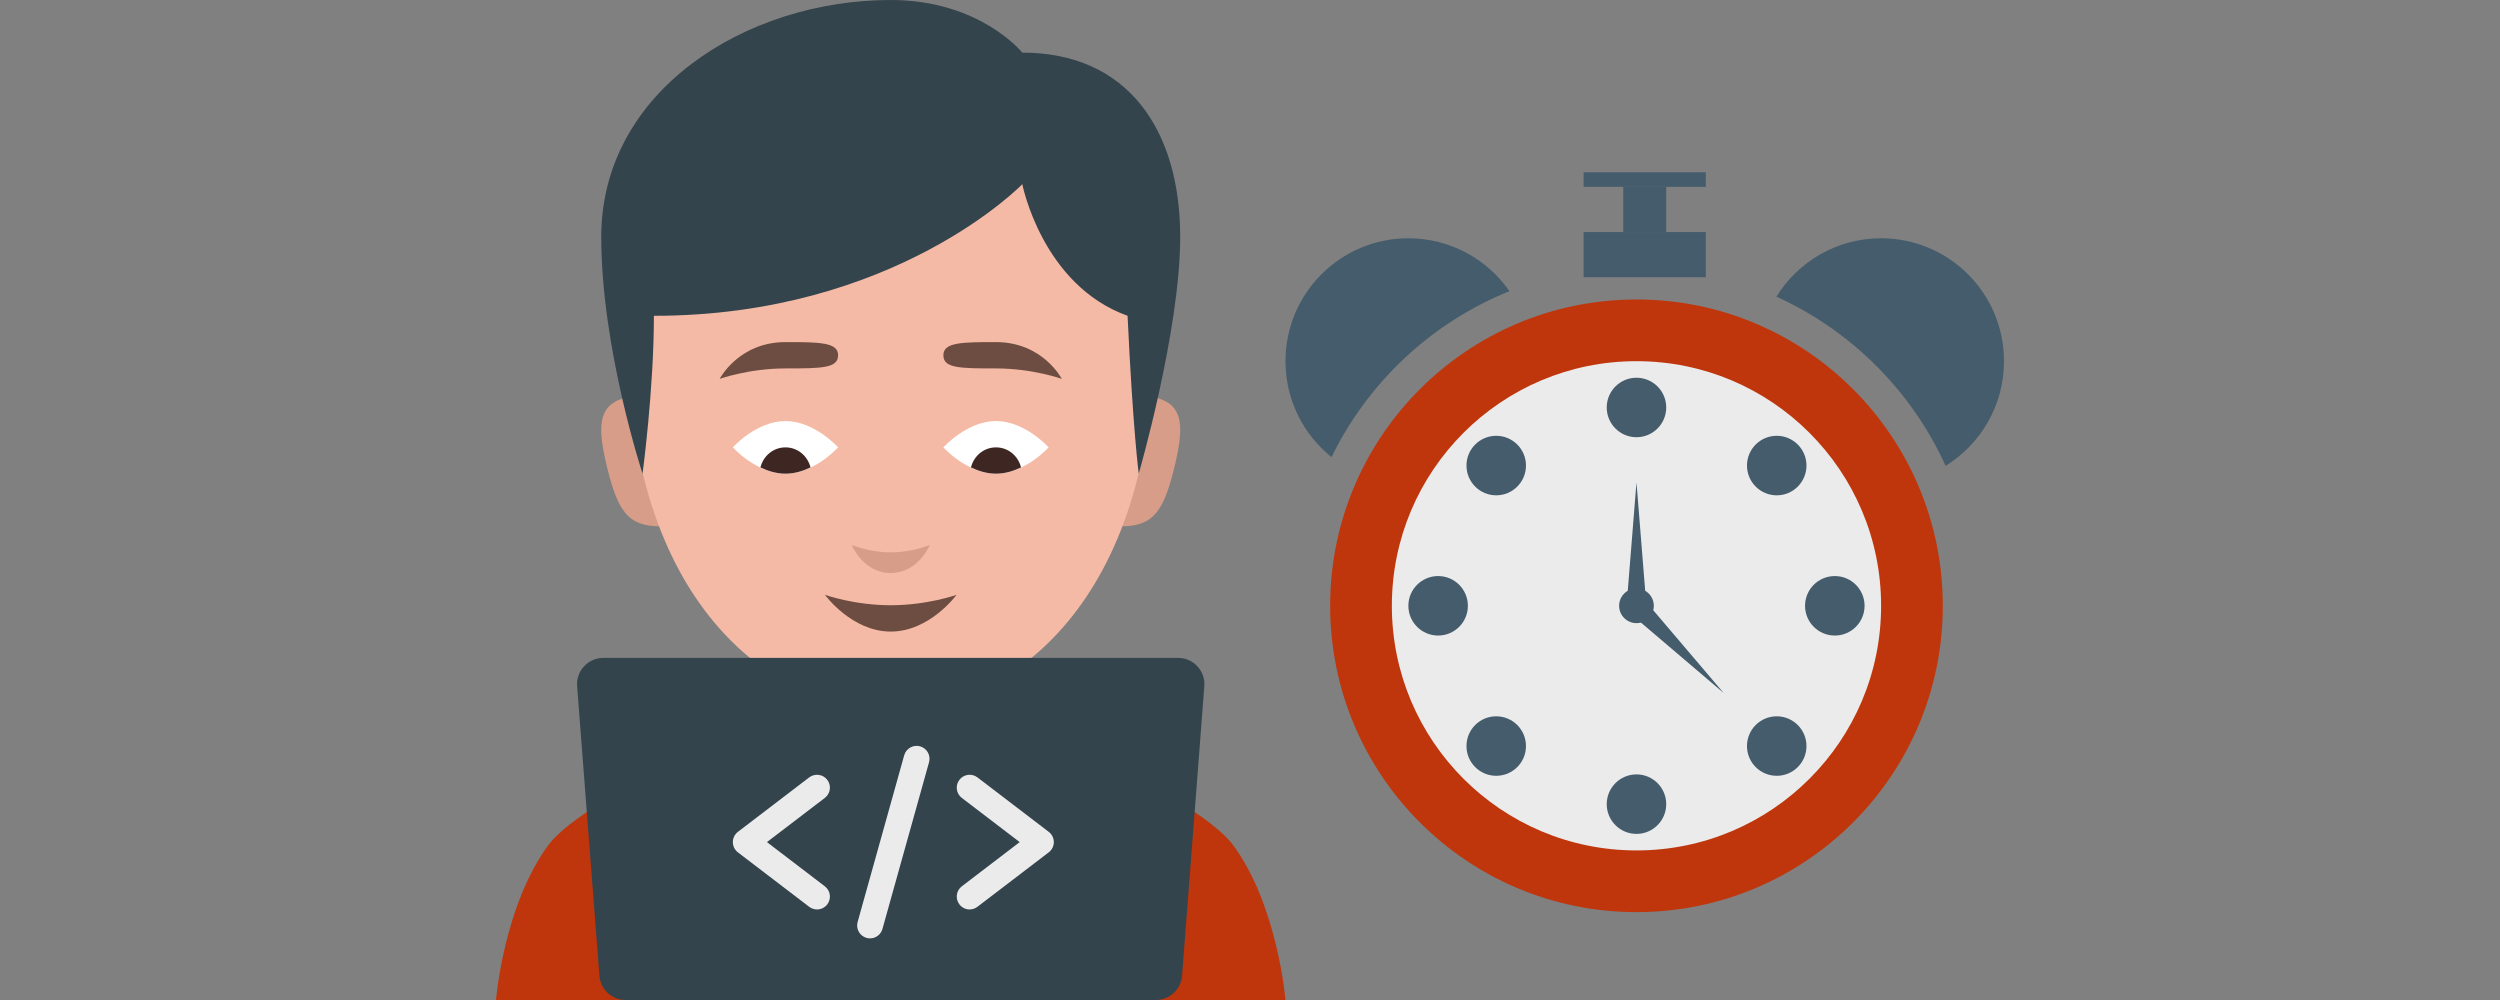 <svg width="100" height="40" viewBox="0 0 100 40" fill="none" xmlns="http://www.w3.org/2000/svg">
<rect x="0" y="0" width="100" height="40" fill="#808080" stroke="none"/>
<path d="M47.042 18.408C46.575 20.463 46.156 21.053 44.827 21.053C43.083 21.053 41.797 19.843 41.797 18.401C41.797 16.959 43.21 15.789 44.955 15.789C47.017 15.789 47.519 16.313 47.042 18.408ZM24.217 18.408C24.684 20.463 25.103 21.053 26.431 21.053C28.176 21.053 29.462 19.843 29.462 18.401C29.462 16.959 28.048 15.789 26.304 15.789C24.242 15.789 23.74 16.313 24.217 18.408Z" fill="#D79D89"/>
<path d="M49.331 33.812C47.856 31.798 39.84 28.421 39.84 28.421H35.629H31.419C31.419 28.421 23.403 31.798 21.927 33.812C20.144 36.245 19.84 40 19.84 40H51.419C51.419 40 51.115 36.245 49.331 33.812Z" fill="#BF360C"/>
<path d="M31.419 18.947V28.421C31.419 31.536 35.629 33.684 35.629 33.684C35.629 33.684 39.84 31.567 39.84 28.421V18.947H31.419Z" fill="#FB8C00"/>
<path d="M25.103 13.417C25.103 23.936 30.767 28.421 35.629 28.421V4.211C29.537 4.211 25.103 9.49 25.103 13.417ZM46.156 13.417C46.156 23.936 40.491 28.421 35.629 28.421V4.211C41.722 4.211 46.156 9.49 46.156 13.417Z" fill="#F4BAA6"/>
<path d="M35.629 0C29.816 0 24.05 3.66 24.05 9.474C24.05 13.924 25.702 18.947 25.702 18.947C25.702 18.947 26.156 15.57 26.156 12.632C35.805 12.632 40.892 7.368 40.892 7.368C40.892 7.368 41.682 11.403 45.103 12.632C45.315 17.171 45.549 18.947 45.549 18.947C45.549 18.947 47.208 13.223 47.208 9.474C47.208 5.231 45.136 2.105 40.892 2.105C40.892 2.105 39.202 0 35.629 0Z" fill="#33444D"/>
<path d="M41.945 17.895C41.945 17.895 41.003 18.947 39.84 18.947C38.677 18.947 37.735 17.895 37.735 17.895C37.735 17.895 38.677 16.842 39.84 16.842C41.003 16.842 41.945 17.895 41.945 17.895ZM33.524 17.895C33.524 17.895 32.582 18.947 31.419 18.947C30.256 18.947 29.314 17.895 29.314 17.895C29.314 17.895 30.256 16.842 31.419 16.842C32.582 16.842 33.524 17.895 33.524 17.895Z" fill="white"/>
<path d="M34.068 21.797C34.068 21.797 34.76 22.095 35.629 22.095C36.499 22.095 37.19 21.797 37.19 21.797C37.19 21.797 36.742 22.92 35.629 22.92C34.517 22.92 34.068 21.797 34.068 21.797Z" fill="#D79D89"/>
<path d="M42.471 15.155C42.471 15.155 41.306 14.737 39.84 14.737C38.373 14.737 37.735 14.728 37.735 14.208C37.735 13.69 38.482 13.684 39.84 13.684C41.716 13.684 42.471 15.155 42.471 15.155ZM28.787 15.155C28.787 15.155 29.953 14.737 31.419 14.737C32.885 14.737 33.524 14.728 33.524 14.208C33.524 13.69 32.777 13.684 31.419 13.684C29.543 13.684 28.787 15.155 28.787 15.155Z" fill="#6D4C41"/>
<path d="M47.283 39.028L48.173 27.45C48.221 26.838 47.738 26.316 47.124 26.316H24.135C23.521 26.316 23.038 26.838 23.085 27.45L23.976 39.028C24.018 39.577 24.475 40 25.025 40H46.233C46.784 40 47.241 39.577 47.283 39.028Z" fill="#33444D"/>
<path d="M32.998 23.793C32.998 23.793 34.163 24.21 35.629 24.21C37.096 24.21 38.261 23.793 38.261 23.793C38.261 23.793 37.193 25.263 35.629 25.263C34.066 25.263 32.998 23.793 32.998 23.793Z" fill="#6D4C41"/>
<path d="M31.419 18.947C31.784 18.947 32.122 18.839 32.421 18.697C32.306 18.24 31.911 17.895 31.419 17.895C30.926 17.895 30.531 18.24 30.417 18.697C30.716 18.839 31.053 18.947 31.419 18.947ZM39.84 18.947C40.205 18.947 40.543 18.839 40.842 18.697C40.727 18.24 40.333 17.895 39.84 17.895C39.347 17.895 38.953 18.24 38.838 18.697C39.137 18.839 39.475 18.947 39.84 18.947Z" fill="#3E2723"/>
<path d="M65.459 36.485C72.226 36.485 77.712 30.999 77.712 24.232C77.712 17.465 72.226 11.979 65.459 11.979C58.691 11.979 53.206 17.465 53.206 24.232C53.206 30.999 58.691 36.485 65.459 36.485Z" fill="#BF360C"/>
<path d="M65.459 34.017C70.863 34.017 75.244 29.636 75.244 24.232C75.244 18.828 70.863 14.447 65.459 14.447C60.055 14.447 55.674 18.828 55.674 24.232C55.674 29.636 60.055 34.017 65.459 34.017Z" fill="#EBEBEB"/>
<path d="M65.459 17.489C66.116 17.489 66.649 16.956 66.649 16.299C66.649 15.642 66.116 15.109 65.459 15.109C64.802 15.109 64.269 15.642 64.269 16.299C64.269 16.956 64.802 17.489 65.459 17.489Z" fill="#455C6C"/>
<path d="M71.069 19.813C71.726 19.813 72.259 19.28 72.259 18.622C72.259 17.965 71.726 17.432 71.069 17.432C70.412 17.432 69.879 17.965 69.879 18.622C69.879 19.28 70.412 19.813 71.069 19.813Z" fill="#455C6C"/>
<path d="M73.393 25.422C74.05 25.422 74.583 24.89 74.583 24.232C74.583 23.575 74.05 23.042 73.393 23.042C72.735 23.042 72.202 23.575 72.202 24.232C72.202 24.89 72.735 25.422 73.393 25.422Z" fill="#455C6C"/>
<path d="M71.069 31.032C71.726 31.032 72.259 30.5 72.259 29.842C72.259 29.185 71.726 28.652 71.069 28.652C70.412 28.652 69.879 29.185 69.879 29.842C69.879 30.5 70.412 31.032 71.069 31.032Z" fill="#455C6C"/>
<path d="M65.459 33.356C66.116 33.356 66.649 32.823 66.649 32.166C66.649 31.509 66.116 30.976 65.459 30.976C64.802 30.976 64.269 31.509 64.269 32.166C64.269 32.823 64.802 33.356 65.459 33.356Z" fill="#455C6C"/>
<path d="M59.849 31.032C60.506 31.032 61.039 30.5 61.039 29.842C61.039 29.185 60.506 28.652 59.849 28.652C59.191 28.652 58.659 29.185 58.659 29.842C58.659 30.5 59.191 31.032 59.849 31.032Z" fill="#455C6C"/>
<path d="M57.525 25.422C58.182 25.422 58.715 24.89 58.715 24.232C58.715 23.575 58.182 23.042 57.525 23.042C56.868 23.042 56.335 23.575 56.335 24.232C56.335 24.89 56.868 25.422 57.525 25.422Z" fill="#455C6C"/>
<path d="M59.849 19.813C60.506 19.813 61.039 19.28 61.039 18.622C61.039 17.965 60.506 17.432 59.849 17.432C59.191 17.432 58.659 17.965 58.659 18.622C58.659 19.28 59.191 19.813 59.849 19.813Z" fill="#455C6C"/>
<path d="M65.459 24.926C65.842 24.926 66.153 24.616 66.153 24.232C66.153 23.849 65.842 23.538 65.459 23.538C65.076 23.538 64.765 23.849 64.765 24.232C64.765 24.616 65.076 24.926 65.459 24.926Z" fill="#455C6C"/>
<path d="M65.062 24.232L65.459 19.296L65.856 24.232H65.062Z" fill="#455C6C"/>
<path d="M65.74 23.952L68.95 27.723L65.179 24.513L65.74 23.952Z" fill="#455C6C"/>
<path d="M60.379 11.647C57.263 12.903 54.725 15.283 53.26 18.285C52.138 17.383 51.419 16 51.419 14.447C51.419 11.732 53.619 9.531 56.335 9.531C58.012 9.531 59.49 10.37 60.379 11.647ZM80.16 14.447C80.16 16.217 79.227 17.766 77.825 18.634C76.466 15.64 74.051 13.226 71.057 11.866C71.925 10.464 73.475 9.531 75.244 9.531C77.96 9.531 80.16 11.732 80.16 14.447Z" fill="#455C6C"/>
<path d="M68.234 9.282H63.344V11.089H68.234V9.282Z" fill="#455C6C"/>
<path d="M68.234 6.89H63.344V7.474H68.234V6.89Z" fill="#455C6C"/>
<path d="M66.649 7.474H64.93V9.282H66.649V7.474Z" fill="#455C6C"/>
<path d="M32.681 36.378C32.572 36.378 32.462 36.343 32.368 36.272L29.516 34.094C29.389 33.996 29.314 33.845 29.314 33.684C29.314 33.523 29.389 33.372 29.516 33.274L32.368 31.096C32.594 30.924 32.918 30.967 33.091 31.193C33.264 31.419 33.22 31.743 32.994 31.916L30.678 33.684L32.994 35.453C33.22 35.626 33.264 35.949 33.091 36.176C32.989 36.308 32.836 36.378 32.681 36.378ZM38.785 36.378C38.63 36.378 38.477 36.308 38.376 36.175C38.203 35.949 38.246 35.626 38.472 35.453L40.788 33.684L38.472 31.916C38.246 31.743 38.203 31.419 38.376 31.193C38.548 30.967 38.872 30.923 39.098 31.096L41.95 33.274C42.078 33.371 42.153 33.523 42.153 33.684C42.153 33.844 42.078 33.996 41.95 34.093L39.098 36.271C39.005 36.343 38.895 36.378 38.785 36.378Z" fill="#EBEBEB"/>
<path d="M34.802 37.535C34.756 37.535 34.709 37.528 34.663 37.516C34.388 37.439 34.228 37.154 34.305 36.88L36.168 30.211C36.245 29.937 36.53 29.776 36.804 29.853C37.078 29.93 37.238 30.214 37.162 30.488L35.298 37.158C35.234 37.386 35.027 37.535 34.802 37.535Z" fill="#EBEBEB"/>
</svg>
